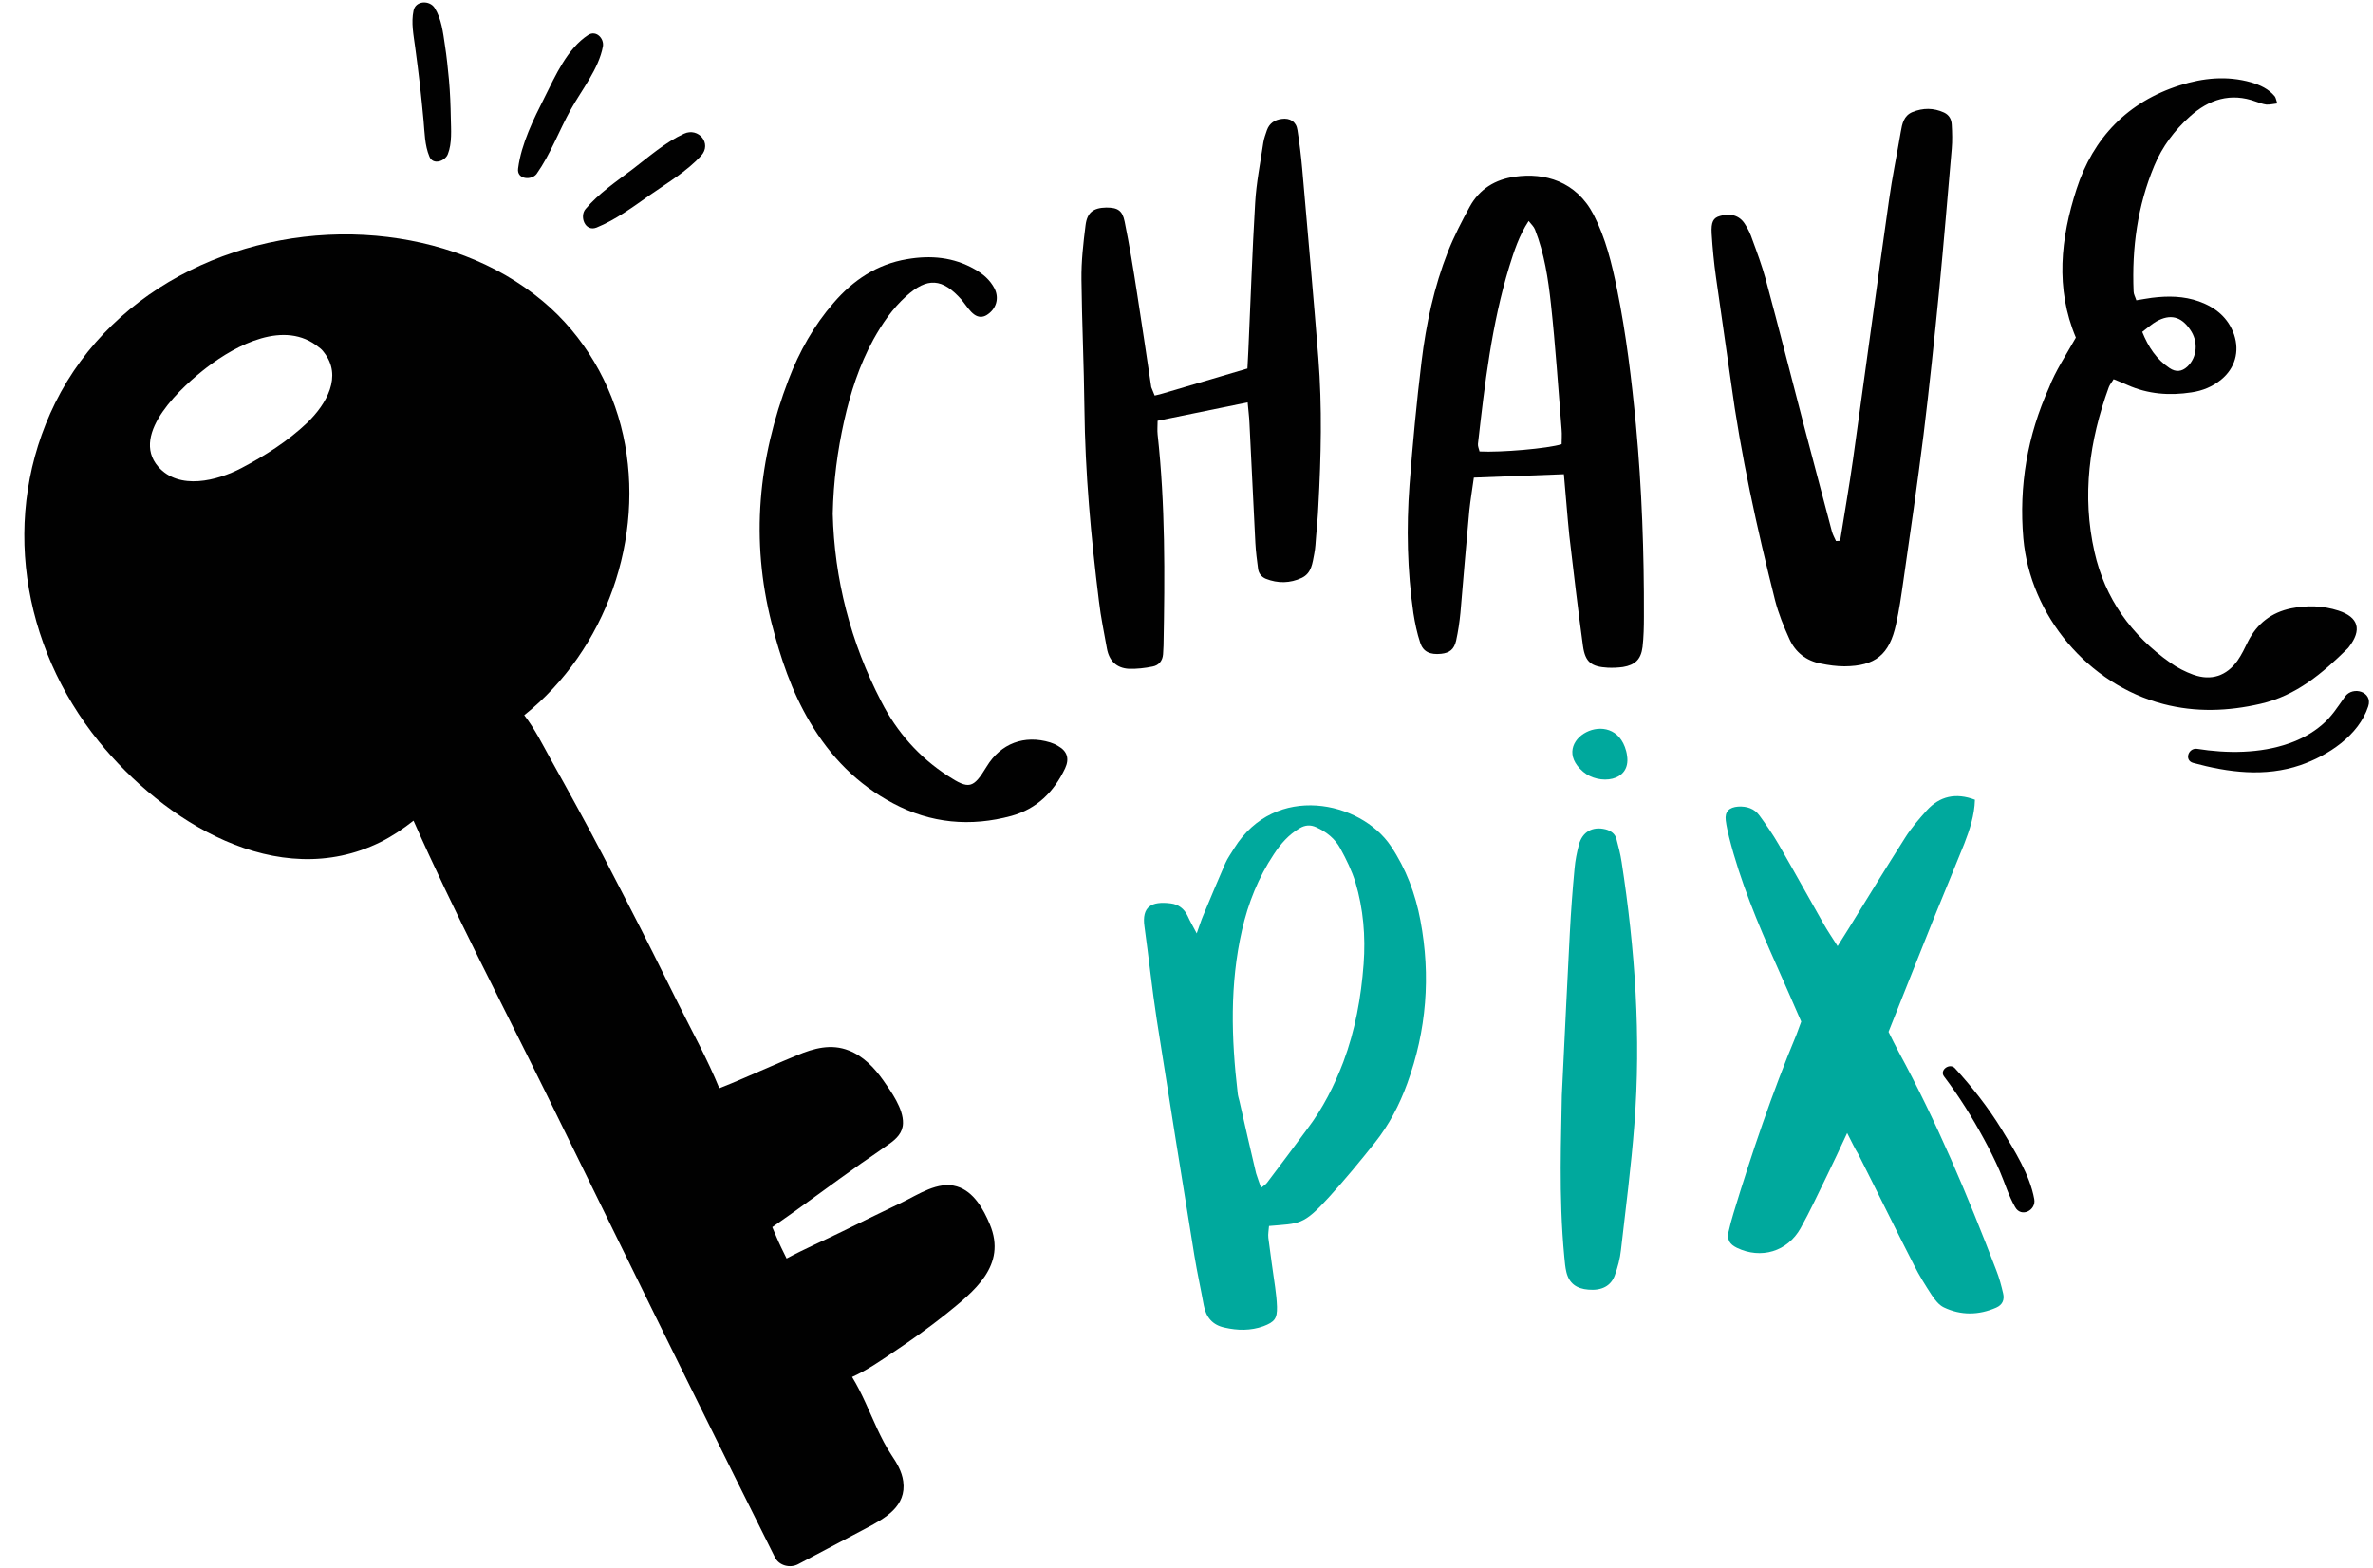 <?xml version="1.0" encoding="UTF-8" standalone="no"?><svg xmlns="http://www.w3.org/2000/svg" xmlns:xlink="http://www.w3.org/1999/xlink" fill="#000000" height="689.9" preserveAspectRatio="xMidYMid meet" version="1" viewBox="-10.7 -1.0 1043.8 689.9" width="1043.8" zoomAndPan="magnify"><g><g id="change1_1"><path d="M801.8,497.4c-3.4,7.3-6.1,13.1-8.9,18.8c-3.8,7.7-7.4,15.6-11.6,23.1c-5.8,10.3-17.4,13.7-28,8.6 c-3.2-1.6-4.3-3.4-3.7-6.9c0.6-2.8,1.4-5.6,2.2-8.3c8.1-26.6,17-52.9,27.7-78.6c0.7-1.8,1.3-3.6,2.1-5.7 c-3.7-8.4-7.3-16.9-11.1-25.3c-8.1-18.1-15.7-36.4-20.6-55.7c-0.6-2.5-1.2-5-1.5-7.5c-0.5-3.9,1.5-5.8,5.5-6.1 c3.8-0.2,7.1,0.9,9.3,3.9c3,4.1,5.9,8.3,8.5,12.8c6.7,11.6,13.2,23.4,19.8,35c1.7,3,3.7,5.9,6.1,9.7c2-3.1,3.4-5.5,4.9-7.8 c8.2-13.3,16.4-26.7,24.8-39.9c2.7-4.3,6.1-8.2,9.5-12c5.7-6.3,12.8-7.9,21.2-4.7c-0.2,6.9-2.3,13.2-4.7,19.4 c-4.4,11-9,21.9-13.4,32.8c-6.7,16.6-13.2,33.2-19.9,49.9c1.5,3,2.9,5.9,4.4,8.7c16.8,30.9,30.4,63.3,43,96.2 c1.3,3.3,2.2,6.7,3,10.1c0.7,2.9-0.3,5.1-3,6.3c-7.7,3.4-15.6,3.5-23.1-0.1c-2.1-1-3.9-3.3-5.3-5.4c-2.8-4.3-5.5-8.6-7.8-13.2 c-8.3-16.2-16.3-32.6-24.5-48.8C805.2,504.3,804,501.7,801.8,497.4z" fill="#00a99d"/></g><g id="change2_2"><path d="M677.2,207.6c-13.6,0.5-26.3,1-39.6,1.5c-0.7,5.1-1.5,9.8-2,14.5c-1.4,14.9-2.6,29.9-3.9,44.9 c-0.4,4.1-1,8.2-1.9,12.3c-0.9,3.9-2.9,5.4-6.6,5.8c-4.9,0.5-7.9-0.9-9.2-4.9c-1.4-4.2-2.3-8.6-3-13c-2.7-18.7-3.1-37.6-1.7-56.4 c1.4-18.1,3.1-36.3,5.3-54.3c2-16.5,5.5-32.8,11.6-48.3c2.7-6.8,6.1-13.4,9.6-19.8c4.3-7.8,11.2-12,20-13.2 c12.8-1.8,26.8,1.9,34.5,16.8c5.3,10.3,8,21.5,10.3,32.8c4,19.7,6.4,39.7,8.3,59.7c2.6,28,3.6,56.1,3.5,84.2c0,4.5-0.1,9-0.6,13.4 c-0.7,5.5-3.3,7.9-8.6,8.8c-2.2,0.3-4.5,0.4-6.7,0.3c-7.2-0.4-9.9-2.4-10.9-9.5c-2.2-16.1-4.1-32.3-6-48.5 C678.7,225.9,678.1,217.4,677.2,207.6z M676.2,194.4c0-2,0.2-4.2,0-6.4c-1.5-18.5-2.7-36.9-4.7-55.3c-1.2-11.1-2.9-22.2-7-32.7 c-0.5-1.3-1.6-2.3-2.8-3.8c-4.3,6.6-6.4,13.3-8.5,20c-7.8,25.5-10.8,51.8-13.8,78.1c-0.1,1.1,0.5,2.3,0.7,3.3 C649.5,198.1,670.2,196.3,676.2,194.4z" fill="#010101"/></g><g id="change1_2"><path d="M515.7,409.6c1.2-3.3,1.9-5.7,2.9-8c3.2-7.7,6.4-15.3,9.7-22.9c1-2.3,2.6-4.4,3.9-6.6 c18-28.9,55.6-20.8,68.9-0.9c6.7,10,10.8,21,13,32.7c4.6,24.4,2.7,48.4-5.8,71.7c-3.4,9.4-8,18.2-14.2,26 c-6.6,8.3-13.3,16.4-20.4,24.2c-11.3,12.4-12.8,11.3-26.2,12.5c-0.1,1.7-0.5,3.5-0.3,5.2c0.9,7.3,2,14.6,3,21.8 c0.4,2.8,0.7,5.7,0.8,8.6c0.1,5.1-1,6.6-6,8.5c-5.6,2-11.3,1.9-17,0.6c-5.3-1.1-8.2-4.5-9.2-9.8c-1.3-7.2-2.9-14.4-4.1-21.7 c-5.6-34.7-11.2-69.4-16.6-104.1c-2.1-13.6-3.5-27.3-5.4-40.9c-1.2-8.6,3-11.2,11.6-10.1c3.3,0.4,5.9,2.3,7.4,5.5 C512.8,404.4,514.1,406.5,515.7,409.6z M544,521.5c1.2-1,2.1-1.5,2.6-2.2c6-7.9,11.9-15.8,17.8-23.8c6.8-9,11.8-18.9,15.8-29.4 c5.2-13.9,7.8-28.3,8.9-43c0.9-12.2-0.1-24.3-3.6-36c-1.6-5.1-4-10.1-6.6-14.8c-2.3-4.3-6-7.3-10.6-9.4c-2.6-1.2-4.9-1-7.3,0.4 c-4.8,2.8-8.4,6.9-11.4,11.5c-6.8,10.2-11.3,21.5-14,33.4c-5.4,23.7-4.7,47.6-1.9,71.5c0.1,1.3,0.5,2.5,0.8,3.7 c2.4,10.6,4.8,21.2,7.3,31.7C542.4,517.1,543.2,519.1,544,521.5z" fill="#00a99d"/></g><g id="change2_3"><path d="M798.7,236.9c1.9-12,4-23.9,5.7-35.9c5.3-38,10.4-75.9,15.8-113.9c1.4-10.1,3.5-20.1,5.2-30.2 c0.6-3.5,1.3-7,5.1-8.6c4.7-1.9,9.3-1.9,13.9,0.2c2.3,1.1,3.3,3,3.4,5.4c0.2,3.5,0.3,7,0,10.5c-1.8,20.7-3.5,41.4-5.5,62 c-2.1,21.3-4.3,42.6-6.9,63.8c-2.7,21.6-5.8,43-8.9,64.5c-0.9,6.3-1.8,12.7-3.2,18.9c-2.9,13.4-9.1,18.4-22.7,18.5 c-3.5,0-7-0.5-10.4-1.2c-6.4-1.2-11.2-5-13.8-10.8c-2.5-5.5-4.8-11.2-6.3-17c-8-31.9-15.1-64-19.5-96.7 c-2.1-15.2-4.4-30.3-6.5-45.5c-0.9-6.3-1.5-12.7-1.9-19.1c-0.3-5.2,0.7-7,3.7-7.8c4.5-1.4,8.6-0.2,10.9,3.5 c1.4,2.1,2.5,4.5,3.3,6.9c2.1,5.7,4.2,11.4,5.8,17.2c5.9,21.9,11.5,43.9,17.2,65.8c4,15.1,8,30.3,12,45.4c0.4,1.5,1.2,2.8,1.8,4.2 C797.5,237,798.1,236.9,798.7,236.9z" fill="#010101"/></g><g id="change2_4"><path d="M902.4,147.5c-9.1-21.6-6.7-43.7,0.3-65.3c7.3-22.6,22.5-38.4,45.5-45.7c10.2-3.2,20.6-4.3,31.2-1.3 c4.1,1.2,7.8,2.9,10.5,6.2c0.5,0.7,0.6,1.7,1.1,3.1c-1.8,0.2-3.3,0.6-4.8,0.5c-1.6-0.2-3.1-0.8-4.6-1.3c-11.1-4.1-20.7-1-29.1,6.6 c-6.7,6-12.1,13.2-15.6,21.6c-7.4,17.7-9.9,36.2-9.1,55.3c0,1.2,0.7,2.3,1.2,3.9c2.5-0.4,4.6-0.8,6.8-1.1 c7.1-0.9,14.1-0.8,20.8,1.6c7.2,2.6,12.8,7.1,15.4,14.6c2.5,7.5,0.4,14.8-5.7,19.8c-3.8,3.1-8.2,4.9-13,5.6 c-9.7,1.5-19.1,0.8-28.1-3.2c-2-0.9-4-1.7-6.2-2.6c-0.8,1.4-1.7,2.4-2.1,3.5c-8.6,23.6-11.9,47.7-6.3,72.5 c4.6,20.5,16.2,36.6,33.3,48.7c3.1,2.2,6.6,4,10.2,5.3c7.9,2.8,14.6,0.5,19.4-6.2c1.8-2.6,3.2-5.5,4.6-8.4c4-7.9,10.3-12.8,19-14.6 c7-1.4,14-1.2,20.8,1c8.9,2.9,10.4,8.5,4.6,16c-0.2,0.3-0.4,0.5-0.6,0.7c-11,10.8-22.5,20.7-38.3,24.3c-14.3,3.3-28.5,3.8-42.7,0.1 c-33.1-8.6-58.6-38.9-61.6-72.9c-2-23.1,1.8-45.2,11.3-66.3C893.4,162.2,897.9,155.5,902.4,147.5z M931.6,145 c2.7,6.7,6.3,12.1,12,15.9c2.8,1.9,5.4,1.6,7.8-0.6c4.4-4.1,5-11.1,1.2-16.4c-3.9-5.7-8.7-6.9-14.8-3.5 C935.7,141.6,933.9,143.3,931.6,145z" fill="#010101"/></g><g id="change2_5"><path d="M497.2,173c1.6-0.4,2.8-0.6,3.9-1c12.2-3.6,24.4-7.2,36.9-10.9c0.1-2.7,0.3-5.2,0.4-7.7 c1-21.7,1.7-43.4,3-65.1c0.5-8.9,2.3-17.7,3.6-26.6c0.3-1.9,1-3.7,1.6-5.5c1.1-3,3.4-4.5,6.5-4.9c3.6-0.5,6.4,1.2,6.9,4.9 c0.9,5.7,1.6,11.4,2.1,17.1c2.4,27.7,4.9,55.4,7.1,83.1c1.7,21.7,1.2,43.4,0,65.2c-0.2,4.5-0.6,8.9-1,13.4 c-0.2,2.5-0.3,5.1-0.8,7.6c-0.8,4-1.1,8.5-5.5,10.6c-5.1,2.4-10.5,2.5-15.8,0.4c-1.9-0.8-3.1-2.3-3.4-4.3c-0.5-3.8-1-7.6-1.2-11.4 c-0.9-17.6-1.7-35.1-2.6-52.7c-0.1-2.8-0.5-5.6-0.8-9.2c-13.5,2.8-26.4,5.4-39.6,8.1c0,2.3-0.2,4.1,0,6c3.4,30.9,3.2,61.9,2.6,92.9 c0,1.3-0.2,2.6-0.2,3.8c-0.2,2.9-1.9,4.9-4.6,5.4c-3.4,0.7-6.9,1.1-10.4,1c-5.5-0.3-8.7-3.5-9.7-8.9c-1.2-6.9-2.7-13.8-3.5-20.8 c-3.5-28.2-6.1-56.5-6.4-85c-0.2-18.9-1.1-37.7-1.3-56.5c-0.1-8,0.8-16,1.8-23.9c0.7-5.7,3.5-7.7,9.1-7.8c5,0,7.1,1.2,8.1,6.2 c2.1,10.3,3.8,20.7,5.4,31.1c2.2,13.9,4.2,27.8,6.3,41.7C496.1,170.5,496.7,171.6,497.2,173z" fill="#010101"/></g><g id="change2_6"><path d="M355.6,225c0.7,28.6,7.8,56.5,21.4,82.7c6.8,13.3,16.5,24.3,29.1,32.5c9.5,6.2,11.3,5.7,17.2-4 c6.2-10.2,16.6-14.1,28-10.6c1.2,0.4,2.4,0.9,3.5,1.6c3.9,2.2,5,5.5,3,9.8c-4.9,10.3-12.4,17.8-23.6,20.9c-18,4.9-35.5,3.3-52-5.5 c-15.7-8.3-27.6-20.5-36.6-35.7c-8.1-13.6-13-28.4-16.9-43.6c-9.3-36.5-5.9-72.2,7.5-107.2c4.7-12.3,11.1-23.7,19.8-33.7 c8.6-10,19.1-17,32.3-19.2c10.4-1.8,20.4-0.9,29.7,4.4c3.7,2.1,6.8,4.7,8.8,8.6c2.1,4.3,0.7,9-3.5,11.6c-1.8,1.1-3.7,1-5.4-0.2 c-1-0.7-1.9-1.7-2.7-2.7c-1-1.2-1.9-2.6-2.9-3.8c-8.5-9.6-15.1-10-24.4-1.6c-6,5.4-10.5,12-14.4,19c-6.2,11.3-10.1,23.4-12.9,35.9 C357.7,197.3,355.9,210.6,355.6,225z" fill="#010101"/></g><g id="change1_3"><path d="M676.3,480.8c1.5-30.4,2.4-50.8,3.5-71.2c0.5-9.6,1.2-19.1,2.1-28.6c0.3-3.5,1-7,1.9-10.4 c1.5-5.7,6-8.2,11.7-6.8c2.3,0.6,4.2,1.9,4.8,4.2c0.9,3.4,1.8,6.8,2.3,10.2c5.9,38.3,8.6,76.8,5.6,115.5 c-1.4,18.4-3.8,36.8-5.9,55.2c-0.4,3.8-1.4,7.5-2.7,11.1c-1.7,4.7-5.8,6.8-11.6,6.3c-5.3-0.4-8.5-2.8-9.7-7.7 c-0.5-2.1-0.7-4.4-0.9-6.6C674.8,525,676.1,497.9,676.3,480.8z" fill="#00a99d"/></g><g id="change1_4"><path d="M705,331.5c1.7,11.5-12.4,12.9-19.3,7c-16.2-13.8,13.5-29.6,18.9-9.1C704.8,330.1,704.9,330.8,705,331.5z" fill="#00a99d"/></g><g id="change2_10"><path d="M424.7,537.6c-2.8-6.7-7.1-14.5-14.5-16.7c-8.3-2.5-17,3.6-24.1,7c-8.8,4.2-17.6,8.5-26.3,12.8 c-8.1,4-16.5,7.6-24.5,11.9c-0.8-1.7-1.6-3.3-2.4-4.9c-1.4-2.9-2.6-5.9-3.9-8.9c13.2-9.1,26-18.8,39.2-28.1 c4-2.8,8.1-5.5,12.1-8.4c3.3-2.3,6.1-5,6.2-9.2c0.2-6.4-5.2-13.9-8.7-18.9c-3.9-5.5-8.7-10.6-15.1-13.1c-7.8-3.1-15.4-1-22.8,2.1 c-8,3.3-15.9,6.8-23.8,10.2c-3.4,1.5-6.9,2.9-10.4,4.3c-5.2-12.8-12.1-25.2-18.2-37.5c-7.2-14.6-14.5-29.2-22-43.7 c-7.3-14.2-14.6-28.4-22.3-42.4c-3.8-7-7.7-14-11.6-21c-3.6-6.5-7.1-13.6-11.7-19.5c36-28.7,53.4-78.2,43.5-123.2 c-5-22.7-17.3-43.8-35.2-58.8c-20.6-17.3-46.7-26.5-73.4-28.9c-56.5-5-115.4,21.4-141.2,73.5c-24.3,49.2-14.9,106.9,19.2,149 c28.5,35.1,78.5,66.6,123.9,44.2c5.2-2.6,9.9-5.8,14.5-9.4c17.9,40.4,38.5,79.7,58,119.3c21.4,43.6,42.7,87.2,64.2,130.7 c12.2,24.7,24.5,49.5,36.8,74.1c1.8,3.6,6.6,4.8,10.1,3c10-5.3,20-10.6,30.1-15.9c8.3-4.4,17.7-9.6,16.2-20.6 c-0.6-4.4-2.8-8-5.2-11.6c-2.4-3.6-4.3-7.4-6.1-11.2c-3.6-7.7-6.7-15.8-11.2-23.1c6.5-2.9,12.5-7.1,18.3-11 c7.8-5.2,15.5-10.7,22.8-16.5C417.7,567.1,432.3,555.8,424.7,537.6z M124.4,185c-8.4,8-18.6,14.5-28.9,19.9 c-10.7,5.6-27.4,9.9-36.6-0.6c-12.7-14.6,11-35.7,21.4-43.7c13-9.9,34.3-21.2,49.3-8.8c0.4,0.3,0.8,0.6,1.2,1 c0.4,0.4,0.7,0.8,1,1.2C140,164.4,133,176.7,124.4,185z" fill="#010101"/></g><g id="change2_9"><path d="M186.3,66.8c1.9-4.8,1.4-10.8,1.3-15.9c-0.1-5.6-0.3-11.1-0.8-16.7c-0.5-5.2-1-10.3-1.8-15.4 c-0.8-5.4-1.5-11.6-4.5-16.3c-2.2-3.5-8.4-3.3-9.3,1.2c-1.1,5.3,0,10.6,0.7,15.9c0.7,5.5,1.5,11,2.1,16.6 c0.6,5.2,1.1,10.5,1.6,15.7c0.5,5.4,0.5,11,2.6,16C179.8,71.8,185.1,69.9,186.3,66.8L186.3,66.8z" fill="#010101"/></g><g id="change2_11"><path d="M225.4,75.4c6-8.5,9.8-18.9,14.9-28.1c4.8-8.7,12.4-18,14.2-27.9c0.6-3.5-3-7.3-6.5-5 c-9.1,5.9-14.4,17.9-19.1,27.3c-4.9,9.7-10.3,20.5-11.7,31.4C216.5,78,223.2,78.5,225.4,75.4L225.4,75.4z" fill="#010101"/></g><g id="change2_1"><path d="M251.7,99.1c8.4-3.4,16.2-9.2,23.6-14.4c7.6-5.3,16.1-10.3,22.4-17.2c4.9-5.4-1.2-12.6-7.5-9.7 c-8.3,3.8-15.4,10.1-22.6,15.6c-7,5.3-15,10.7-20.7,17.5C244.1,94.1,246.6,101.1,251.7,99.1L251.7,99.1z" fill="#010101"/></g><g id="change2_7"><path d="M954,334.6c15.5,4.2,31.5,6.3,47.1,1c12.2-4.2,25.7-13,29.9-25.9c2.1-6.4-6.7-9.1-10.2-4.3 c-3.2,4.5-5.9,8.9-10.2,12.5c-4.2,3.6-9.2,6.3-14.4,8.1c-12.7,4.5-27.3,4.5-40.5,2.4C951.8,327.9,950,333.5,954,334.6L954,334.6z" fill="#010101"/></g><g id="change2_8"><path d="M844.4,472.5c6.6,8.7,12.4,18,17.6,27.6c2.5,4.6,4.8,9.2,6.9,14c2.3,5.3,3.9,10.9,6.8,15.9 c2.7,4.8,9.3,1.4,8.4-3.5c-1.9-10.7-8.8-21.6-14.4-30.8c-5.9-9.6-12.9-18.5-20.5-26.8C846.9,466.4,842.3,469.7,844.4,472.5 L844.4,472.5z" fill="#010101"/></g></g></svg>